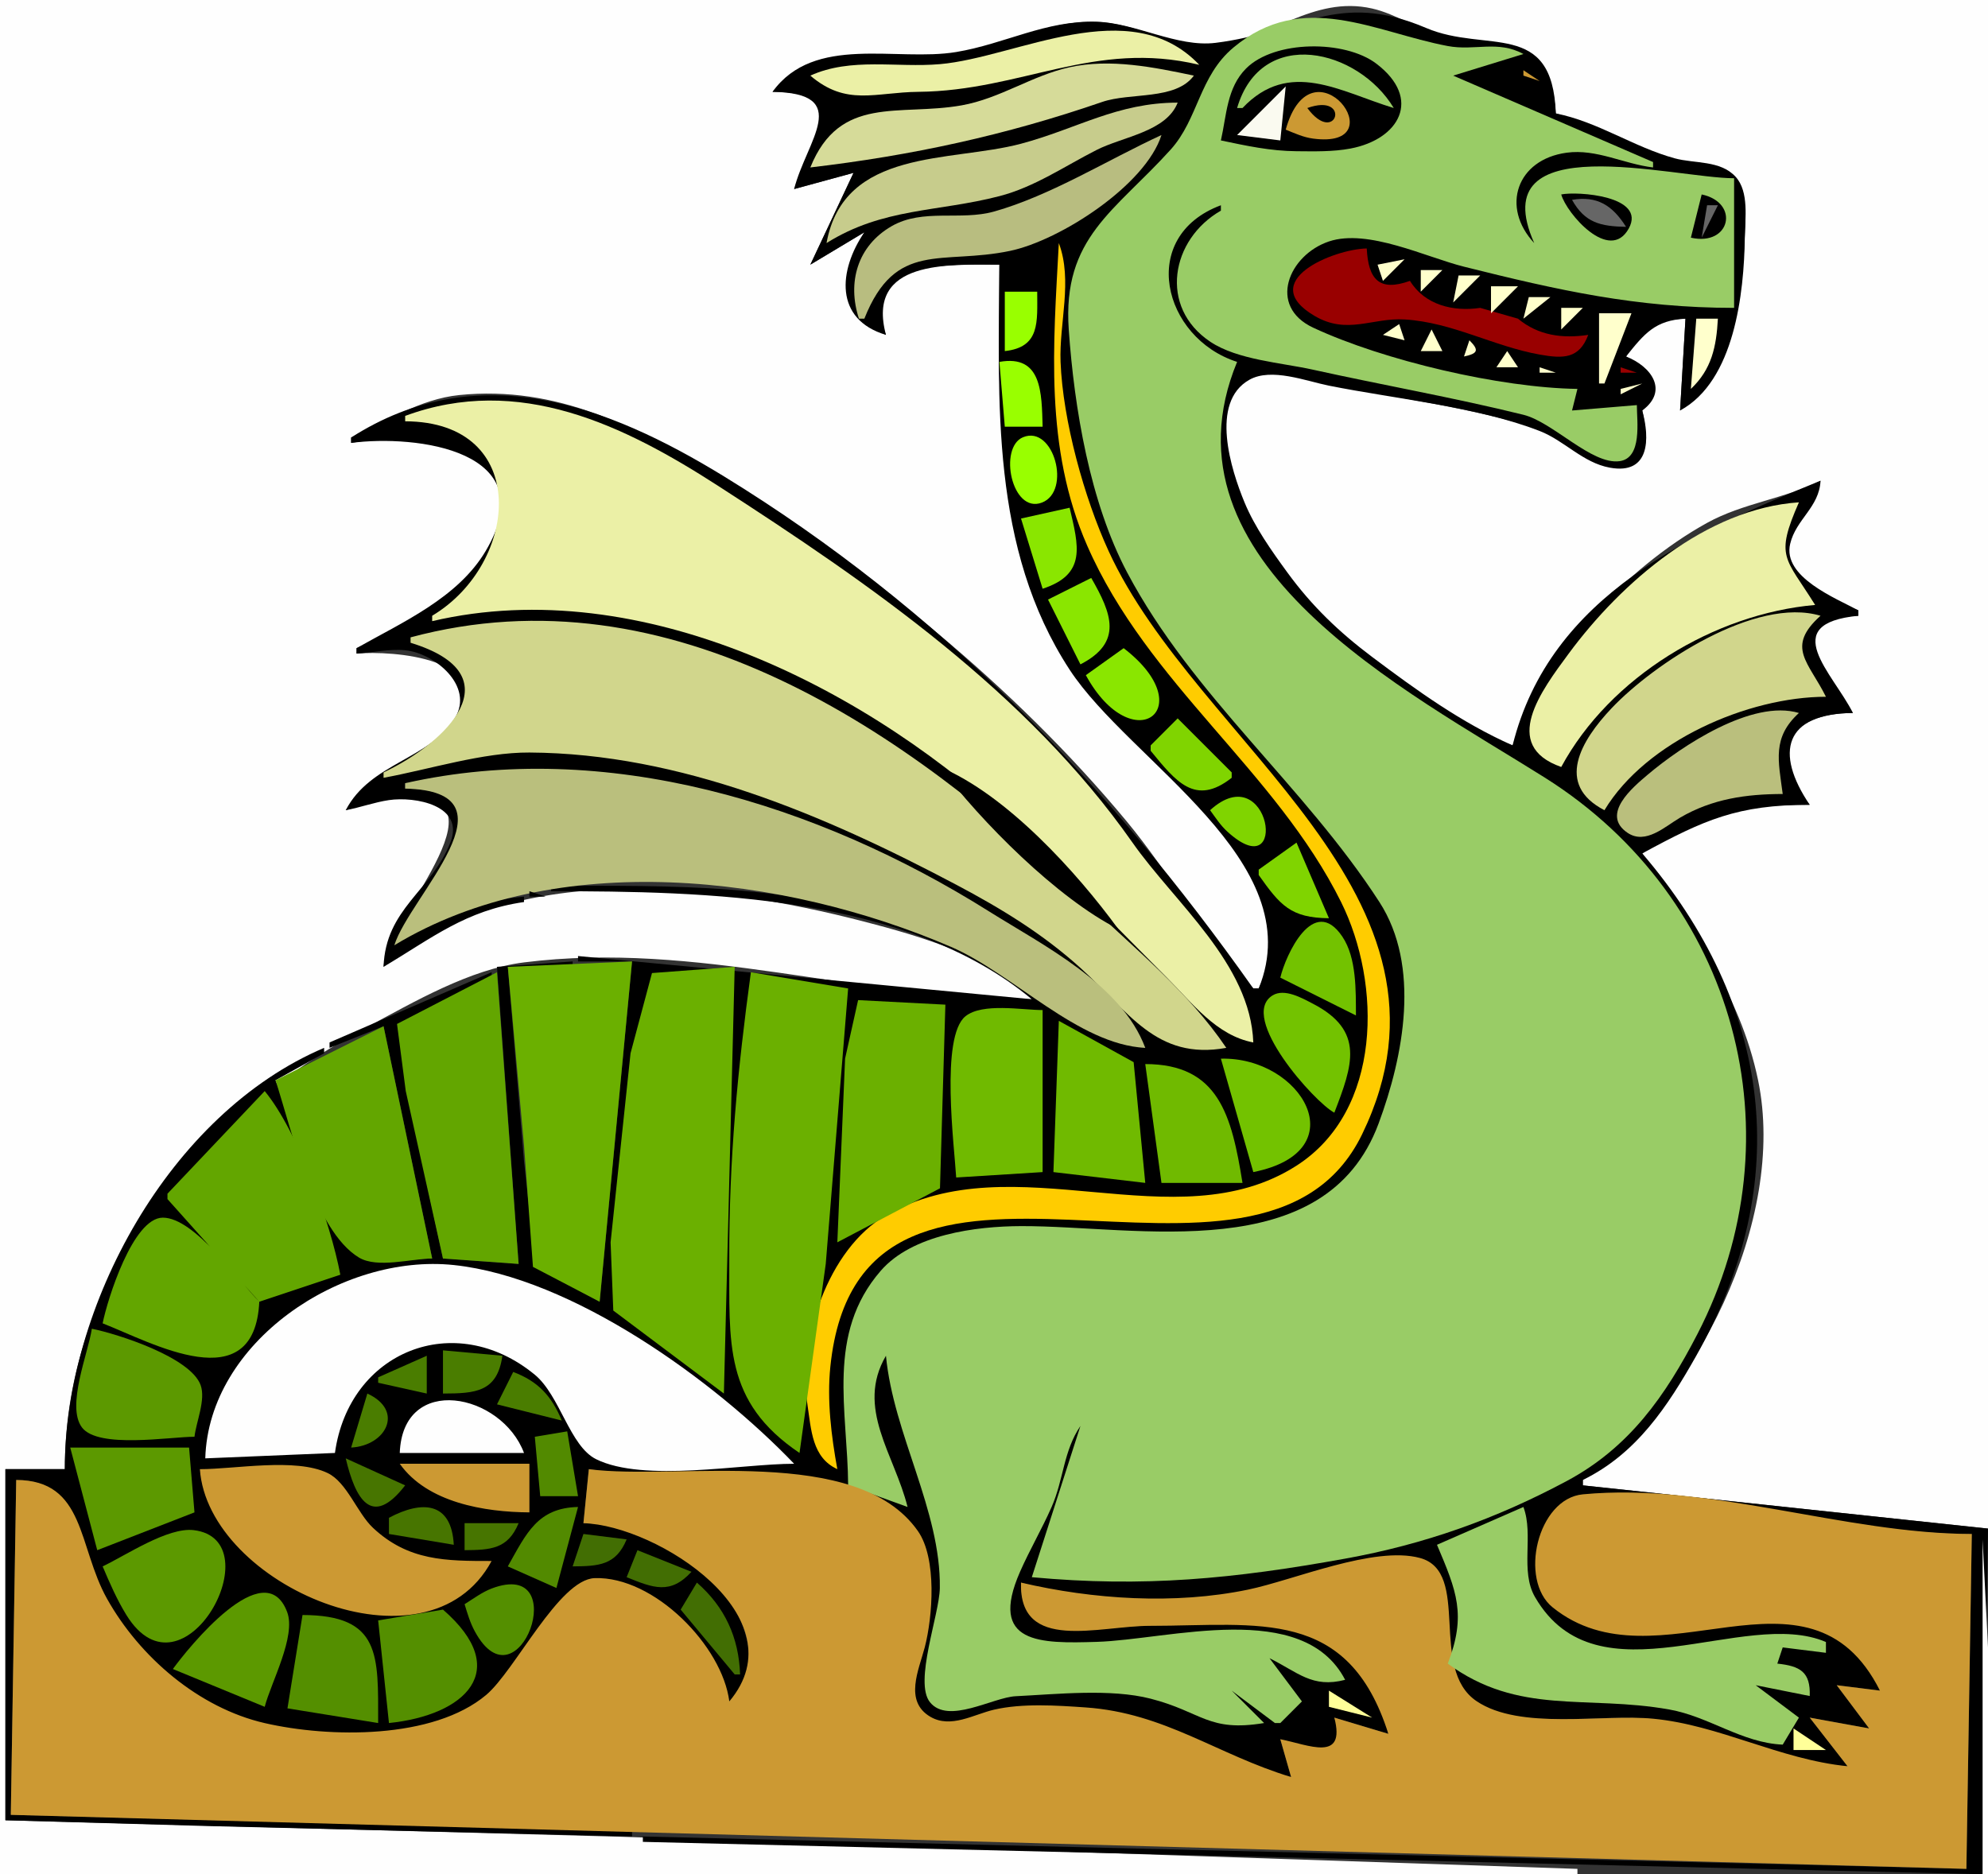<?xml version="1.0" standalone="yes"?>
<svg xmlns="http://www.w3.org/2000/svg" width="368" height="347">
<rect width="100%" height="100%" fill="#333333" stroke="none"/>
<path style="fill:#fefefe; stroke:none;" d="M0 0L0 347L292 347L292 346L114 340.027L1 337L1 272L12 272C12.005 235.324 37.201 206.646 67.885 190.185C76.654 185.48 86.965 179.443 97 178.177C129.095 174.13 159.157 185 191 185C184.223 177.249 169.795 173.176 160 170.633C131.875 163.331 94.549 159.044 71 179C71.646 169.524 97.148 144.564 72.001 147.771C69.281 148.118 66.631 149.259 64 150C69.336 142.879 79.65 140.592 84.272 133.847C92.577 121.728 72.481 120.435 66 121L66 120C74.431 116.621 85.15 111.033 89.911 103C101.304 83.779 78.299 79.578 65 82L65 81C71.509 78.022 77.667 73.897 85 73.143C102.983 71.293 118.159 79.081 133 88.183C160.668 105.152 187.708 126.94 208.508 152C216.738 161.915 223.175 173.731 232 183L233 183C244.389 160.113 208.653 139.289 198.009 123C183.515 100.818 184.949 74.056 185 49C176.261 49 158.228 47.839 164 62C154.789 57.763 155.909 50.825 160 43L150 49L158 32L147 35C150.609 25.613 158.224 17.099 143 17C153.283 7.163 165.48 11.719 178 9.632C187.025 8.128 194.543 3.394 204 4.118C210.871 4.644 218.168 8.997 225 8.325C235.05 7.337 243.024 -0.903 254 1.578C258.57 2.612 262.435 5.551 267 6.55C277.623 8.872 286.987 6.28 288 21C295.209 23.159 301.753 27.325 309 29.309C312.895 30.376 317.402 29.767 320.588 32.73C323.8 35.718 323.071 41.036 322.912 45C322.482 55.747 319.978 68.987 311 76L312 59C306.131 59.131 303.983 61.043 301 66C305.447 68.561 307.864 71.722 304 76C304.876 79.93 305.802 86.366 299.958 86.547C294.299 86.722 290.126 81.083 285 79.451C272.399 75.44 258.021 73.604 245 71C240.799 70.16 234.429 67.732 230.461 70.288C223.582 74.719 227.939 88.124 230.369 94C232.273 98.606 235.386 102.988 238.315 107C242.802 113.146 247.946 117.828 254 122.374C261.997 128.379 270.331 134.973 280 138C285.636 121.618 300.883 105.152 316 96.805C322.649 93.133 330.36 92.347 337 89C335.866 93.136 332.342 95.909 331.253 99.996C329.363 107.094 338.809 111.004 344 113L344 114C328.664 114.747 337.799 124.849 343 132C331.068 132.032 326.399 139.412 335 149C322.12 149 314.446 149.998 304 158C312.71 171.717 322.047 183.626 325.443 200C330.815 225.908 313.761 259.479 293 274L293 275L368 283L368 0L0 0z"/>
<path style="fill:#000000; stroke:none;" d="M143 17C157.97 17.246 149.279 26.035 147 35L158 32L150 49L160 43C155.207 50.044 154.398 59.131 164 62C160.256 48.033 175.62 49 185 49C184.854 74.396 183.296 101.483 198.009 124C209.15 141.049 242.61 159.396 233 183L232 183C205.189 145.05 173.899 112.654 134 88.183C112.234 74.834 88.385 66.053 65 81L65 82C76.981 80.434 100.97 83.315 89.911 102C84.757 110.709 74.467 115.205 66 120L66 121C68.943 120.846 72.065 120.092 75 120.385C80.473 120.932 87.805 126.995 84.219 132.927C79.593 140.578 68.534 141.233 64 150C66.689 149.498 69.299 148.527 72.001 148.129C76.813 147.42 86.101 149.091 83.359 156.003C79.789 165.003 71.376 168.215 71 179C80.031 173.63 86.196 168.558 97 167L97 166C88.113 166.826 80.009 169.384 73 175C76.867 166.021 97.062 146.188 75 146L75 145C112.663 138.162 149.744 148.427 182 168.684C192.754 175.438 205.727 182.52 212 194C203.883 193.211 197.577 186.716 191 182.371C184.002 177.748 175.829 174.45 168 171.485C146.83 163.466 124.247 164 102 164L102 165C130.588 165 167.801 165.686 191 185L107 177L107 178L117 178L111 241L99.123 234.55L97 215L94 179L106 179L106 178L92 179L96 234L82 233L75.342 202L73.617 189.909L91 181L91 180L61 193L61 194L71 190L80 233C76.317 233.008 70.596 234.441 67.267 232.736C58.417 228.202 54.666 208.492 51 200L60 195L60 194C31.364 206.168 12.001 241.782 12 272L1 272L1 337L38 338.059L117 340L117 339L2 336L3 274C15.421 274.106 14.313 286.726 19.279 296C25.069 306.813 35.79 316.204 48 319.011C60.292 321.837 80.869 322.316 91 313.795C96.05 309.546 103.896 292.742 110.071 292.369C120.577 291.734 133.118 305.733 135 315C140.298 310.66 139.049 303.483 136.135 298.001C130.876 288.105 118.866 282.155 108 282L109 272C125.821 275.054 158.565 266.877 169.91 284.267C173.593 289.913 172.412 299.948 170.568 306C169.494 309.522 167.565 315.236 171.412 317.85C176.573 321.356 191.392 315.831 198 316.027C213.958 316.501 223.98 326.017 239 329L237 322C242.134 323.525 250.631 326.811 247 318L257 321C251.945 296.265 231.109 300.993 212 301C202.719 301.003 188.919 305.472 189 293C202.164 297.118 219.572 297.197 233 294.082C240.256 292.398 255.803 286.151 262.847 288.778C272.786 292.484 263.635 308.533 272.512 314.939C279.889 320.262 295.28 317.496 304 318.115C317.065 319.043 328.558 326.219 342 327L335 318L346 320L340 312L348 313C339.292 285.914 304.686 312.309 287.412 296.974C280.914 291.206 285.32 277.486 294 276.944C317.505 275.477 341.421 283.986 365 284L364 346L119 340L119 341L367 347L368 283L338 279.803L293 275L293 274C302.962 269.131 308.717 260.346 313.997 251C332.252 218.683 327.903 185.935 304 158C315.488 151.755 321.639 149 335 149C328.426 139.293 330.342 132.101 343 132C339.286 124.605 328.902 115.47 344 114L344 113C339.841 110.759 329.925 106.84 331.378 100.691C332.46 96.111 336.763 93.943 337 89C313.473 98.63 286.954 109.993 280 138C270.513 133.794 262.257 127.826 254 121.626C247.885 117.034 242.838 112.202 238.315 106C235.387 101.986 232.273 97.607 230.369 93C227.897 87.022 223.876 74.481 231.27 70.312C235.343 68.016 241.764 70.553 246 71.4C258.345 73.869 273.337 75.264 285 79.79C289.606 81.578 292.998 85.671 297.996 86.582C305.391 87.93 305.438 81.3 304 76C308.93 72.339 305.689 67.837 301 66C304.384 61.77 306.383 59.287 312 59L311 76C321.085 70.563 322.844 54.257 322.983 43.973C323.03 40.531 323.811 35.5 321.283 32.73C318.455 29.632 313.691 30.32 310 29.309C302.412 27.232 295.765 22.531 288 21C287.387 3.481 275.133 9.924 264 5.181C247.564 -1.821 240.745 5.988 225 7.933C217.906 8.809 210.233 4.242 203 4.027C193.534 3.747 186.068 8.121 177 9.632C165.997 11.466 150.728 6.289 143 17z"/>
<path style="fill:#99cc66; stroke:none;" d="M157 275L168 279C165.583 269.263 158.337 260.704 164 251C165.388 265.59 174.17 279.576 173.973 294C173.906 298.925 169.13 311.417 172.153 315.155C175.52 319.316 183.784 314.247 188 314.038C195.618 313.661 205.593 312.589 213 314.494C222.525 316.943 223.651 320.717 234 319L228 313L236 319L237 319L241 315L235 307C240.258 309.593 242.898 312.595 249 311C241.193 296.003 216.425 303.57 203 303.973C192.583 304.286 182.918 304.425 188.818 291C190.608 286.926 192.875 283.074 194.665 279C196.895 273.924 196.844 268.642 200 264L191 292C211.783 293.933 228.433 292.282 249 288.568C263.639 285.924 276.861 281.232 290 274.206C301.606 268 308.268 258.468 314.201 247C333.217 210.247 321.373 166.291 286 143.991C260.634 127.999 213.636 104.199 229 67C215.202 62.581 210.548 43.761 226 38L226 39C216.735 44.299 214.43 56.879 224.06 63.286C229.088 66.631 237.177 67.144 243 68.433C255.916 71.293 269.314 73.652 282 76.792C287.489 78.151 294.616 86.07 299.787 85.382C304.044 84.816 302.998 77.976 303 75L291 76L292 72C277.697 71.803 256.113 66.742 243.09 60.667C234.573 56.694 238.558 47.199 246.003 44.701C253.2 42.286 263.965 47.614 271 49.374C288.435 53.738 302.951 57 321 57L321 33C309.92 33 274.293 23.222 284 45C277.785 38.351 280.741 29.528 290.001 28.271C295.532 27.52 300.606 30.365 306 31L306 30L269 14L282 10C277.276 7.401 272.989 9.462 268 8.523C254.465 5.975 241.205 -1.983 228.316 8.806C221.955 14.13 221.837 22.003 216.703 27.695C206.38 39.138 196.645 43.961 197.837 61C198.86 75.628 201.765 92.992 208.656 106C220.791 128.91 241.362 145.373 255.341 167C263.003 178.853 259.841 195.485 255.195 208C245.266 234.747 210.536 226.927 189 227.001C180.618 227.029 168.871 228.553 163.038 235.267C152.877 246.966 156.92 261.152 157 275z"/>
<path style="fill:#ebf0a6; stroke:none;" d="M150 14C156.713 19.727 161.982 17.08 170 17.003C189.117 16.82 202.599 7.35 222 12C209.152 -1.507 188.299 10.625 174 11.875C165.958 12.577 157.544 10.578 150 14z"/>
<path style="fill:#000000; stroke:none;" d="M226 26C230.71 26.989 235.16 27.959 240 27.997C243.326 28.022 246.717 28.118 250 27.497C258.987 25.797 263.339 18.303 254.772 11.785C248.957 7.361 235.933 7.409 230.671 12.671C227.084 16.257 227.06 21.353 226 26z"/>
<path style="fill:#99cc66; stroke:none;" d="M229 20L230 20C238.675 10.828 248.083 16.989 258 20C251.467 9.087 233.5 4.706 229 20z"/>
<path style="fill:#d6db99; stroke:none;" d="M150 31C168.754 28.805 186.13 25.045 204 18.883C209.271 17.066 217.584 18.618 221 14C213.606 12.447 205.558 10.795 198 12.45C191.083 13.965 185.12 18.244 178 19.505C166.402 21.559 155.459 17.49 150 31z"/>
<path style="fill:#cc9933; stroke:none;" d="M280 12L277 16L280 12M282 13L282 14L285 15L282 13z"/>
<path style="fill:#fafaf0; stroke:none;" d="M229 25L237 26L238 16L229 25z"/>
<path style="fill:#cc9933; stroke:none;" d="M238 24C239.658 24.674 241.249 25.416 243.043 25.656C258.833 27.772 242.886 6.499 238 24z"/>
<path style="fill:#000000; stroke:none;" d="M242 20C247.386 27.257 250.252 17.038 242 20z"/>
<path style="fill:#c7cc8c; stroke:none;" d="M153 45C163.465 38.437 173.569 39.277 185 36.314C191.521 34.624 197.058 30.775 203 27.759C207.883 25.281 215.899 24.392 218 19C206.795 19.007 199.396 23.833 189 26.609C175.983 30.084 156.2 27.353 153 45z"/>
<path style="fill:#99cc66; stroke:none;" d="M228 21L229 22L228 21z"/>
<path style="fill:#fafaf0; stroke:none;" d="M254 25L257 22L254 25z"/>
<path style="fill:#b8bd80; stroke:none;" d="M215 25C205.076 29.573 194.489 36.219 184 39.165C177.806 40.906 170.829 38.55 165.064 41.865C158.682 45.535 156.81 52.338 159 59L160 59C165.803 44.386 174.303 49.119 187 46.442C196.259 44.49 212.057 34.295 215 25z"/>
<path style="fill:#000000; stroke:none;" d="M289 36C289.973 39.51 297.948 48.746 301.499 42.31C304.843 36.249 291.94 35.385 289 36z"/>
<path style="fill:#666666; stroke:none;" d="M291 37C293.394 41.275 296.282 41.895 301 42C298.511 38.056 295.672 36.2 291 37z"/>
<path style="fill:#000000; stroke:none;" d="M315 36L313 44C320.336 45.661 322.119 37.51 315 36z"/>
<path style="fill:#666666; stroke:none;" d="M316 38L315 44L318 38L316 38z"/>
<path style="fill:#ffcc00; stroke:none;" d="M196 45C195.001 63.872 193.297 82.832 201.243 101C212.462 126.654 236.178 142.708 248.248 167C255.76 182.117 255.893 205.625 239.997 215.812C217.586 230.174 187.631 211.418 164.003 225.014C153.234 231.211 147.686 248.215 149.459 260C150.17 264.722 150.313 269.853 155 272C153.877 265.818 153.062 259.262 153.709 253C159.281 199.031 233.3 248.834 252.145 209.99C273.655 165.652 221.587 137.785 205.204 102C200.688 92.135 196.743 77.873 196.322 67C196.042 59.793 198.611 51.987 196 45z"/>
<path style="fill:#990000; stroke:none;" d="M294 62C289.237 62.716 284.743 62.124 281 59L274 57C268.982 57.748 263.746 56.458 261 52C255.297 54.05 253.293 51.735 253 46C246.845 46.123 232.402 52.066 243.347 58.489C249.412 62.049 254.009 58.771 260.059 59.146C268.869 59.692 276.443 64.11 285 65.643C289.378 66.427 292.333 66.445 294 62z"/>
<path style="fill:#99ff00; stroke:none;" d="M187 52L193 48L187 52z"/>
<path style="fill:#ffffcc; stroke:none;" d="M255 49L256 52L260 48L255 49M263 50L263 54L267 50L263 50M270 51L269 56L274 51L270 51M276 53L276 58L281 53L276 53z"/>
<path style="fill:#99ff00; stroke:none;" d="M186 54L186 65C192.59 64.285 191.996 59.596 192 54L186 54z"/>
<path style="fill:#ffffcc; stroke:none;" d="M283 55L282 59L287 55L283 55M289 57L289 61L293 57L289 57M296 58L296 71L297 71L302 58L296 58M314 59L313 72C316.86 68.361 317.718 64.178 318 59L314 59M256 62L260 63L259 60L256 62M265 61L263 65L267 65L265 61M272 63L271 66C273.565 65.449 273.86 64.86 272 63M279 65L277 68L281 68L279 65z"/>
<path style="fill:#99ff00; stroke:none;" d="M185 67L186 79L193 79C192.822 72.756 192.902 65.587 185 67z"/>
<path style="fill:#ffffcc; stroke:none;" d="M285 68L285 69L288 69L285 68M292.333 68.667L292.667 69.333L292.333 68.667z"/>
<path style="fill:#990000; stroke:none;" d="M300 68L300 69L303 69L300 68M298.333 70.667L298.667 71.333L298.333 70.667z"/>
<path style="fill:#ffffcc; stroke:none;" d="M300 72L300 73L304 71L300 72z"/>
<path style="fill:#ebf0a6; stroke:none;" d="M75 77L75 78C98.273 78.065 96.265 104.263 80 114L80 115C118.962 105.886 161.405 127.789 189 154.059C198.201 162.819 207.017 172.017 216 181C220.742 185.742 225.149 191.697 232 193C231.469 178.427 217.465 167.164 209.639 156C190.114 128.148 161.067 108.12 133 89.996C115.468 78.675 96.042 69.219 75 77z"/>
<path style="fill:#99ff00; stroke:none;" d="M189.381 80.946C184.787 82.829 187.257 95.17 192.857 93.054C198.391 90.964 195.071 78.613 189.381 80.946z"/>
<path style="fill:#ebf0a6; stroke:none;" d="M289 142C298.038 125.293 317.39 113.634 336 112C330.5 103.143 328.49 103.267 333 93C315.884 94.14 300.136 107.797 290.388 121C285.355 127.818 277.647 138.013 289 142z"/>
<path style="fill:#8ae600; stroke:none;" d="M189 96L193 109C201.191 106.324 199.655 101.077 198 94L189 96M194 111L200 123C207.933 118.915 205.783 113.579 202 107L194 111z"/>
<path style="fill:#d1d68c; stroke:none;" d="M297 150C304.707 137.206 323.598 129.009 338 129C334.794 122.529 330.491 119.839 337 114C324.961 110.4 306.104 122.901 298.319 131.125C292.651 137.113 287.804 145.244 297 150M76 118L76 119C95.466 124.957 82.657 137.512 71 143L71 144C79.502 142.445 89.399 139.274 98 139.322C125.961 139.475 152.718 150.942 177 163.791C185.313 168.19 192.997 172.863 200 179.197C208.901 187.249 213.971 196.364 227 194C219.904 183.496 210.045 175.681 201 166.976C168.075 135.292 124.118 105.065 76 118z"/>
<path style="fill:#8ae600; stroke:none;" d="M208 120L201 125C209.649 140.828 222.571 131.202 208 120z"/>
<path style="fill:#000000; stroke:none;" d="M300 128L301 129L300 128M299 129L300 130L299 129M298 130L299 131L298 130M297 131L298 132L297 131z"/>
<path style="fill:#babf7d; stroke:none;" d="M330 147C329.187 140.795 328.014 136.556 333 132C324.345 129.413 311.292 138.106 305.014 143.419C302.265 145.745 296.216 150.775 301.28 154.188C304.634 156.45 308.223 153.006 311 151.381C316.963 147.892 323.223 147.014 330 147z"/>
<path style="fill:#80d400; stroke:none;" d="M218 133L213 138L213 139C217.654 144.67 221.235 149.328 228 144L228 143L218 133z"/>
<path style="fill:#000000; stroke:none;" d="M171 140L174 142L171 140z"/>
<path style="fill:#babf7d; stroke:none;" d="M75 145L75 146C96.724 146.482 75.74 166.041 73 175C102.908 156.88 145.116 162.004 176 175.284C187.51 180.233 199.555 193.395 212 194C207.623 182.23 193.102 175.028 183 168.684C151.415 148.849 112.08 136.636 75 145z"/>
<path style="fill:#000000; stroke:none;" d="M174 142C181.56 152.09 195.737 166.342 207 172C199.3 161.422 186.259 147.088 174 142z"/>
<path style="fill:#d1d68c; stroke:none;" d="M70 144L71 145L70 144z"/>
<path style="fill:#80d400; stroke:none;" d="M224 150C225.016 151.383 225.918 152.8 227.199 153.968C238.812 164.558 235.12 139.888 224 150M233 161L233 162C236.965 167.594 238.911 169.939 246 170L240 156L233 161z"/>
<path style="fill:#000000; stroke:none;" d="M98 165L98 166L101 166L98 165z"/>
<path style="fill:#73c200; stroke:none;" d="M237 181L251 188C250.974 183.449 251.14 177.368 248.489 173.413C243.149 165.446 237.973 176.868 237 181z"/>
<path style="fill:#000000; stroke:none;" d="M207 172L208 173L207 172M208 173L209 174L208 173M209 174L210 175L209 174M210 175L211 176L210 175M211 176L212 177L211 176M212 177L213 178L212 177z"/>
<path style="fill:#6bb000; stroke:none;" d="M94 179L96.997 212L98.658 234.55L111 241L117 178L94 179z"/>
<path style="fill:#000000; stroke:none;" d="M213 178L214 179L213 178z"/>
<path style="fill:#6bb000; stroke:none;" d="M134 258L136 179L120.69 180.15L116.719 195L113.027 230L113.527 242.635L134 258z"/>
<path style="fill:#000000; stroke:none;" d="M214 179L215 180L214 179z"/>
<path style="fill:#63a600; stroke:none;" d="M82 233L96 234L92 180L73.492 189.572L75.109 202L82 233z"/>
<path style="fill:#6bb000; stroke:none;" d="M139 180C136.535 198.084 134.943 214.664 134.999 233C135.047 248.604 133.907 259.486 148 269L152.855 234L157 183L139 180z"/>
<path style="fill:#000000; stroke:none;" d="M215 180L216 181L215 180M216 181L217 182L216 181M217 182L218 183L217 182M218 183L219 184L218 183z"/>
<path style="fill:#73c200; stroke:none;" d="M247 206C250.37 197.251 252.731 190.829 242.999 185.807C241.029 184.79 237.769 182.916 235.555 184.295C229.157 188.279 243.373 204.113 247 206z"/>
<path style="fill:#6bb000; stroke:none;" d="M155 230L174 220L175 186L158.845 185.16L156.432 196L155 230z"/>
<path style="fill:#000000; stroke:none;" d="M219 184L220 185L219 184M220 185L221 186L220 185M221 186L222 187L221 186z"/>
<path style="fill:#70ba00; stroke:none;" d="M177 218L193 217L193 187C189.185 187 181.862 185.617 178.717 188.15C174.025 191.929 176.662 212.244 177 218z"/>
<path style="fill:#000000; stroke:none;" d="M222 187L223 188L222 187z"/>
<path style="fill:#70ba00; stroke:none;" d="M196 189L195 217L212 219L209.85 196.647L196 189z"/>
<path style="fill:#63a600; stroke:none;" d="M51 200C53.85 208.728 58.104 227.796 66.45 232.823C69.843 234.866 76.148 233.022 80 233L71 190L51 200z"/>
<path style="fill:#73c200; stroke:none;" d="M226 196L232 217C251.296 213.153 240.922 195.616 226 196z"/>
<path style="fill:#70ba00; stroke:none;" d="M212 197L215 219L230 219C227.985 206.491 225.591 197.002 212 197z"/>
<path style="fill:#63a600; stroke:none;" d="M49 202L31 221L31 222L48 241C44.107 237.107 36.008 225.435 30.145 225.435C24.596 225.435 19.87 240.622 19 245C28.11 248.562 47.111 259.284 48 241L63 236C61.183 226.399 55.184 209.513 49 202z"/>
<path style="fill:#fefefe; stroke:none;" d="M38 270L62 269C64.605 250.189 84.148 242.298 98.989 254.506C103.67 258.356 105.459 267.736 110.35 270.155C119.163 274.516 137.202 271 147 271C132.198 255.54 105.907 236.515 84 234.208C63.165 232.013 38.613 248.497 38 270z"/>
<path style="fill:#5c9900; stroke:none;" d="M17 246C16.359 250.446 12.201 260.355 15.177 264.283C18.186 268.255 31.446 266 36 266C36.324 263.201 38.114 259.165 37.141 256.45C35.294 251.3 21.901 246.992 17 246z"/>
<path style="fill:#4a7d00; stroke:none;" d="M82 250L82 258C88.033 257.983 92.051 257.73 93 251L82 250M70 255L70 256L79 258L79 251L70 255M95 254L92 260L104 263C102.1 258.453 99.638 255.75 95 254M68 258L65 268C71.444 267.666 74.915 261.175 68 258z"/>
<path style="fill:#fefefe; stroke:none;" d="M74 269L97 269C92.851 257.915 74.552 254.183 74 269z"/>
<path style="fill:#528a00; stroke:none;" d="M99 266L100 277L107 277L105 265L99 266z"/>
<path style="fill:#5c9900; stroke:none;" d="M13 268L18 287L36 280L35 268L13 268z"/>
<path style="fill:#477500; stroke:none;" d="M64 270C65.761 277.44 68.776 283.052 75 275L64 270z"/>
<path style="fill:#cc9933; stroke:none;" d="M74 271C79.092 278.195 89.688 279.951 98 280L98 271L74 271M37 272C38.469 293.401 79.103 311.067 91 289C82.55 289 75.599 289.011 69.038 282.855C66.112 280.108 64.23 274.43 60.651 272.717C54.664 269.852 43.579 272 37 272M109 272L108 282C121.775 282.422 148.096 299.453 135 315C133.734 304.761 121.086 291.783 110.071 292.174C103.475 292.409 95.319 309.322 90 313.795C80.169 322.061 60.935 321.755 49 319.011C36.756 316.196 25.831 306.735 19.818 296C14.389 286.307 15.846 274.036 3 274L2 336L364 346L365 284C341.348 283.952 316.497 274.427 293.001 276.658C284.603 277.455 281.102 292.499 287.412 297.586C306.719 313.152 334.713 286.605 348 313L340 312L346 320L335 318L342 327C329.376 325.726 318.312 319.376 306 318.197C296.678 317.305 281.365 320.393 273.314 314.939C264.365 308.875 272.417 291.029 262.847 288.44C254.355 286.141 239.535 292.54 231 294.307C217.443 297.113 202.364 296.126 189 293C188.606 306.017 203.358 301.003 213 301C233.016 300.993 249.564 297.531 257 321L247 318C249.163 326.338 242.241 323.026 237 322L239 329C225.32 324.854 215.613 317.134 201 316.115C195.638 315.741 189.258 315.309 184 316.529C180.254 317.398 176.01 320.065 172.216 317.84C167.297 314.955 170.099 309.135 171.177 305C172.658 299.318 173.469 288.523 169.91 283.45C158.579 267.301 125.507 274.155 109 272z"/>
<path style="fill:#477500; stroke:none;" d="M72 281L72 284L84 286C83.582 278.041 78.176 277.719 72 281z"/>
<path style="fill:#528a00; stroke:none;" d="M94 290L103 294L107 279C99.488 279.169 97.434 283.897 94 290z"/>
<path style="fill:#99cc66; stroke:none;" d="M282 279L266 286C269.649 294.603 271.477 298.959 268 308C281.151 317.668 293.601 313.753 309 316.495C316.42 317.817 322.419 322.664 330 323L333 318L325 312L335 314C335.166 309.548 333.242 308.447 329 308L330 305L338 306L338 304C322.848 297.477 295.708 315.653 284.15 295.681C281.334 290.816 283.951 284.219 282 279z"/>
<path style="fill:#5c9900; stroke:none;" d="M19 290C20.298 293.059 21.643 296.161 23.394 298.996C33.907 316.015 50.688 285.092 35.875 283.289C31.057 282.702 23.31 287.958 19 290z"/>
<path style="fill:#477500; stroke:none;" d="M86 282L86 287C90.835 286.959 94.009 286.802 96 282L86 282z"/>
<path style="fill:#426e03; stroke:none;" d="M108 284L106 290C110.835 289.959 114.009 289.802 116 285L108 284z"/>
<path style="fill:#fefefe; stroke:none;" d="M367 285L367 347L368 347L368 305L367 285z"/>
<path style="fill:#426e03; stroke:none;" d="M118 287L116 292C120.937 294.003 124.085 295.27 128 291L118 287z"/>
<path style="fill:#548f00; stroke:none;" d="M86 297C86.532 298.741 87.019 300.415 87.893 302.028C96.007 316.995 106.177 288.388 91.043 294.081C89.257 294.753 87.606 295.998 86 297z"/>
<path style="fill:#426e03; stroke:none;" d="M129 293L126 298L136 310L137 310C136.762 303.165 134.179 297.517 129 293z"/>
<path style="fill:#5c9900; stroke:none;" d="M32 309L49 316C50.176 311.477 54.846 302.941 53.157 298.451C48.991 287.375 34.729 305.251 32 309z"/>
<path style="fill:#548f00; stroke:none;" d="M82 298L70 300L72 319C86.016 317.578 95.021 309.301 82 298M56 299L53.212 316.283L70 319C70 306.439 70.541 299.03 56 299z"/>
<path style="fill:#ffff99; stroke:none;" d="M339 306L344 310L339 306M246 313L246 316L254 318L246 313M335 314L341 317L335 314M239 317L246 322L239 317M332 320L332 324L338 324L332 320M229 321L236 326L229 321z"/>
</svg>
